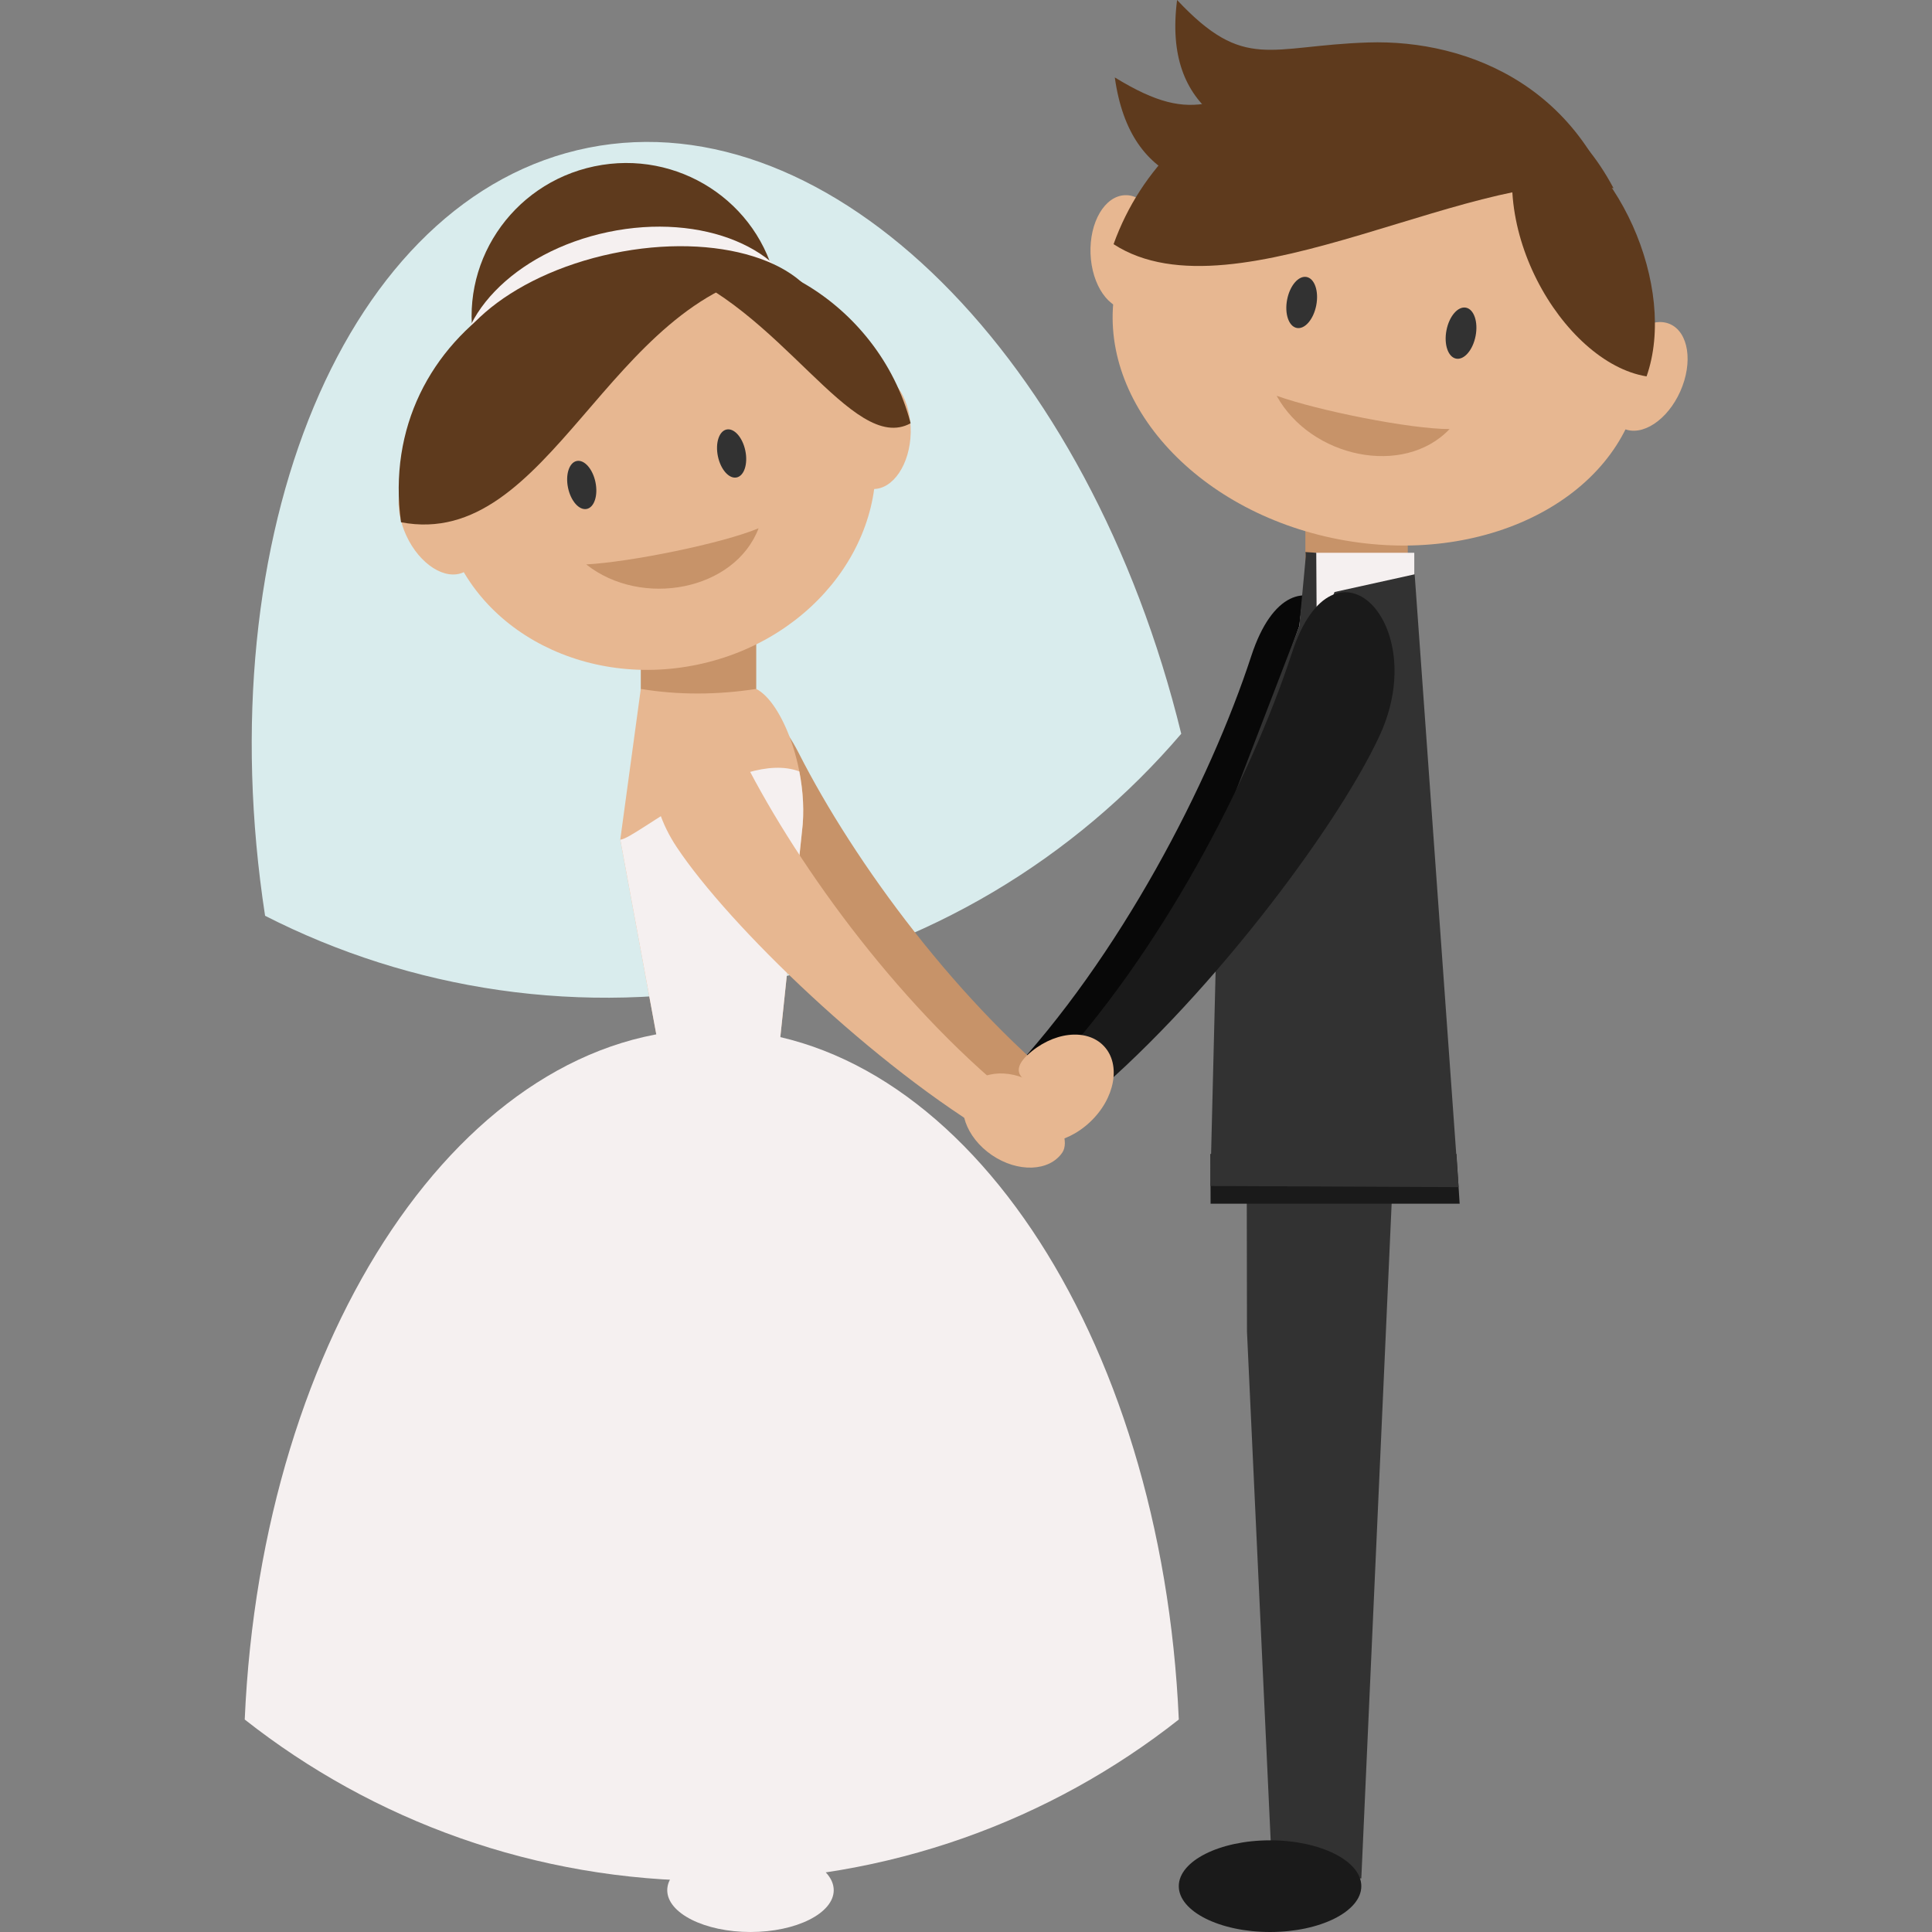 <?xml version="1.0" encoding="iso-8859-1"?>
<!-- Generator: Adobe Illustrator 18.0.0, SVG Export Plug-In . SVG Version: 6.00 Build 0)  -->
<!DOCTYPE svg PUBLIC "-//W3C//DTD SVG 1.1//EN" "http://www.w3.org/Graphics/SVG/1.1/DTD/svg11.dtd">
<svg version="1.1" id="Capa_1" xmlns="http://www.w3.org/2000/svg" xmlns:xlink="http://www.w3.org/1999/xlink" x="0px" y="0px"
	 viewBox="0 0 194.678 194.678" style="enable-background:new 0 0 194.678 194.678;" xml:space="preserve">
<rect x="0" y="0" width="194.678" height="194.678" fill="#808080" stroke="none"/>
<g>
	<g>
		<rect x="131.535" y="46.71" style="fill-rule:evenodd;clip-rule:evenodd;fill:#C79369;" width="10.319" height="16.417"/>
		<path style="fill-rule:evenodd;clip-rule:evenodd;fill:#D9ECED;" d="M59.313,14.882c24.467-4.861,50.477,21.265,59.715,59.055
			C108.345,86.435,93.49,95.591,76.039,99.058c-17.452,3.468-34.679,0.687-49.328-6.778C20.798,53.829,34.845,19.743,59.313,14.882z
			"/>
		<path style="fill-rule:evenodd;clip-rule:evenodd;fill:#080808;" d="M126.089,66.091c-4.188,12.807-13.251,30.371-24.757,42.571
			l3.412,3.084c12.237-9.936,25.822-27.867,30.188-37.339C140.147,63.093,130.314,53.172,126.089,66.091z"/>
		<path style="fill-rule:evenodd;clip-rule:evenodd;fill:#C79369;" d="M80.479,75.872c5.564,10.958,16.183,25.521,28.254,34.909
			l-2.644,3.255C93.674,106.79,78.927,92.527,73.67,84.601C67.391,75.133,74.868,64.819,80.479,75.872z"/>
		<rect x="64.569" y="59.731" style="fill-rule:evenodd;clip-rule:evenodd;fill:#C79369;" width="11.633" height="16.416"/>
		<path style="fill-rule:evenodd;clip-rule:evenodd;fill:#E7B791;" d="M66.492,106.171l-3.99-21.567L64.57,69.42
			c3.808,0.627,7.687,0.606,11.633,0c2.696,1.381,5.353,8.459,4.609,14.371l-2.358,22.378L66.492,106.171z"/>
		<path style="fill-rule:evenodd;clip-rule:evenodd;fill:#F5F0F0;" d="M71.72,103.708c24.945,0,45.366,30.695,47.062,69.56
			c-12.914,10.177-29.269,16.262-47.062,16.262s-34.147-6.085-47.06-16.262C26.355,134.403,46.775,103.708,71.72,103.708z"/>
		<path style="fill-rule:evenodd;clip-rule:evenodd;fill:#F5F0F0;" d="M62.502,84.604c1.432,0.025,11.945-9.162,18.041-6.873
			c0.385,1.98,0.517,4.085,0.268,6.061l-2.334,22.153l-0.024,0.226H66.492L62.502,84.604z"/>
		<path style="fill-rule:evenodd;clip-rule:evenodd;fill:#E7B791;" d="M74.982,76.605c5.563,10.957,16.182,25.521,28.254,34.909
			l-2.644,3.255c-12.416-7.245-27.162-21.508-32.42-29.434C61.893,75.866,69.37,65.552,74.982,76.605z"/>
		<path style="fill-rule:evenodd;clip-rule:evenodd;fill:#E7B791;" d="M104.692,109.432c1.27,0.867,1.229,1.735,0.34,2.362
			c2.03,1.035,2.686,3.356,2.012,4.344c-1.312,1.921-4.49,2.034-7.102,0.252c-2.61-1.781-3.663-4.784-2.352-6.705
			C98.902,107.763,102.082,107.65,104.692,109.432z"/>
		<path style="fill-rule:evenodd;clip-rule:evenodd;fill:#F5F0F0;" d="M75.622,194.678c4.62,0,8.388-1.893,8.388-4.212
			c0-2.32-3.768-4.213-8.388-4.213c-4.619,0-8.387,1.893-8.387,4.213C67.235,192.785,71.002,194.678,75.622,194.678z"/>
		<rect x="131.814" y="55.701" style="fill-rule:evenodd;clip-rule:evenodd;fill:#F5F0F0;" width="10.696" height="5.655"/>
		<g>
			<path style="fill-rule:evenodd;clip-rule:evenodd;fill:#323232;" d="M128.217,189.278l-2.566-55.118l-0.019-12.87L125.62,117
				h14.801c-1.082,24.093-2.165,48.186-3.247,72.278C134.188,189.278,131.202,189.278,128.217,189.278z"/>
			<polygon style="fill-rule:evenodd;clip-rule:evenodd;fill:#323232;" points="125.62,117 125.826,117 125.632,121.291 
				125.632,121.29 			"/>
		</g>
		<polygon style="fill-rule:evenodd;clip-rule:evenodd;fill:#1A1A1A;" points="121.967,116.276 146.757,116.276 147.082,121.29 
			121.984,121.29 		"/>
		<polygon style="fill-rule:evenodd;clip-rule:evenodd;fill:#323232;" points="146.977,119.622 142.548,57.87 134.471,59.656 
			122.676,90.369 121.956,119.507 		"/>
		<path style="fill-rule:evenodd;clip-rule:evenodd;fill:#F5F0F0;" d="M132.881,56.893c-1.256,19.334-0.809,28.651-9.456,35.447
			l-0.024-8.282l7.52-20.958l0.894-7.399L132.881,56.893z"/>
		<path style="fill-rule:evenodd;clip-rule:evenodd;fill:#323232;" d="M132.633,55.701l0.068,11.329l-0.566,1.948l-5.705,18.319
			l-4.351,9.802l1.01-13.642l7.83-20.357l0.601-6.408c0.091-0.974,0.014-1.064,0.014-1.064L132.633,55.701z"/>
		<path style="fill-rule:evenodd;clip-rule:evenodd;fill:#1A1A1A;" d="M130.188,65.776c-4.188,12.808-13.25,30.372-24.756,42.571
			l3.411,3.084c12.237-9.936,25.822-27.867,30.188-37.339C144.247,62.778,134.414,52.857,130.188,65.776z"/>
		<path style="fill-rule:evenodd;clip-rule:evenodd;fill:#E7B791;" d="M103.505,106.336c-1.23,1.153-1.041,2.087,0.027,2.617
			c-2.025,1.462-2.347,4.088-1.45,5.045c1.744,1.861,5.208,1.45,7.737-0.92c2.53-2.369,3.167-5.799,1.423-7.66
			C109.499,103.556,106.035,103.967,103.505,106.336z"/>
		<path style="fill-rule:evenodd;clip-rule:evenodd;fill:#1A1A1A;" d="M127.977,194.678c5.065,0,9.196-2.074,9.196-4.619
			c0-2.544-4.131-4.619-9.196-4.619c-5.065,0-9.197,2.075-9.197,4.619C118.78,192.604,122.912,194.678,127.977,194.678z"/>
		<g>
			
				<ellipse transform="matrix(0.406 -0.914 0.914 0.406 63.922 174.177)" style="fill-rule:evenodd;clip-rule:evenodd;fill:#E7B791;" cx="165.917" cy="37.927" rx="5.761" ry="3.687"/>
			
				<ellipse transform="matrix(-0.037 -0.999 0.999 -0.037 92.42 139.766)" style="fill-rule:evenodd;clip-rule:evenodd;fill:#E7B791;" cx="113.517" cy="25.376" rx="5.761" ry="3.687"/>
			
				<ellipse transform="matrix(0.189 -0.982 0.982 0.189 79.196 163.877)" style="fill-rule:evenodd;clip-rule:evenodd;fill:#E7B791;" cx="138.811" cy="33.992" rx="20.727" ry="26.889"/>
			
				<ellipse transform="matrix(0.189 -0.982 0.982 0.189 76.444 153.519)" style="fill-rule:evenodd;clip-rule:evenodd;fill:#323232;" cx="131.162" cy="30.48" rx="2.615" ry="1.495"/>
			
				<ellipse transform="matrix(0.189 -0.982 0.982 0.189 86.431 171.79)" style="fill-rule:evenodd;clip-rule:evenodd;fill:#323232;" cx="147.215" cy="33.57" rx="2.615" ry="1.495"/>
			<path style="fill-rule:evenodd;clip-rule:evenodd;fill:#5E3A1D;" d="M162.592,18.972c-12.984-3.059-38.038,13.644-50.383,5.633
				c5.62-15.617,23.913-21.469,37.539-16.417C154.778,10.052,159.206,12.612,162.592,18.972z"/>
			<path style="fill-rule:evenodd;clip-rule:evenodd;fill:#5E3A1D;" d="M153.732,11.56c-4.768,10.599,3.729,24.999,12.185,26.367
				C169.041,29.027,163.126,15.104,153.732,11.56z"/>
			<path style="fill-rule:evenodd;clip-rule:evenodd;fill:#C79369;" d="M146.068,43.235c-3.939,0.004-13.225-1.85-17.428-3.354
				C132.08,46.115,141.429,48.107,146.068,43.235z"/>
			<path style="fill-rule:evenodd;clip-rule:evenodd;fill:#5E3A1D;" d="M162.502,19.442c-17.631-7.753-46.984,10.972-50.17-11.64
				c8.487,5.206,10.152,1.994,19.706-0.955C141.673,3.874,154.97,5.3,162.502,19.442z"/>
			<path style="fill-rule:evenodd;clip-rule:evenodd;fill:#5E3A1D;" d="M163.929,24.466c-14.961-12.13-48.214-1.814-45.32-24.466
				c6.813,7.261,9.267,4.602,19.259,4.279C147.947,3.954,160.396,8.837,163.929,24.466z"/>
		</g>
		<g>
			
				<ellipse transform="matrix(-0.205 -0.979 0.979 -0.205 44.815 100.005)" style="fill-rule:evenodd;clip-rule:evenodd;fill:#5E3A1D;" cx="63.008" cy="31.808" rx="15.362" ry="15.518"/>
			
				<ellipse transform="matrix(-0.205 -0.979 0.979 -0.205 42.416 104.674)" style="fill-rule:evenodd;clip-rule:evenodd;fill:#F5F0F0;" cx="63.703" cy="35.117" rx="11.981" ry="17.539"/>
			
				<ellipse transform="matrix(-0.205 -0.979 0.979 -0.205 41.635 106.195)" style="fill-rule:evenodd;clip-rule:evenodd;fill:#5E3A1D;" cx="63.929" cy="36.195" rx="10.88" ry="19.508"/>
			
				<ellipse transform="matrix(-0.205 -0.979 0.979 -0.205 33.031 122.482)" style="fill-rule:evenodd;clip-rule:evenodd;fill:#E7B791;" cx="66.241" cy="47.831" rx="19.555" ry="22.062"/>
			<g>
				
					<ellipse transform="matrix(-0.205 -0.979 0.979 -0.205 44.085 127.189)" style="fill-rule:evenodd;clip-rule:evenodd;fill:#323232;" cx="73.673" cy="45.699" rx="2.467" ry="1.41"/>
				
					<ellipse transform="matrix(-0.205 -0.979 0.979 -0.205 22.788 116.233)" style="fill-rule:evenodd;clip-rule:evenodd;fill:#323232;" cx="58.578" cy="48.866" rx="2.467" ry="1.41"/>
			</g>
			<path style="fill-rule:evenodd;clip-rule:evenodd;fill:#C79369;" d="M76.44,53.229c-3.632,1.527-12.911,3.407-17.369,3.644
				C64.653,61.293,74.045,59.517,76.44,53.229z"/>
			
				<ellipse transform="matrix(-0.421 -0.907 0.907 -0.421 15.387 114.692)" style="fill-rule:evenodd;clip-rule:evenodd;fill:#E7B791;" cx="44.3" cy="52.435" rx="5.761" ry="3.687"/>
			
				<ellipse transform="matrix(0.021 -1 1 0.021 42.705 130.658)" style="fill-rule:evenodd;clip-rule:evenodd;fill:#E7B791;" cx="88.058" cy="43.527" rx="5.761" ry="3.687"/>
			<g>
				<path style="fill-rule:evenodd;clip-rule:evenodd;fill:#5E3A1D;" d="M66.898,26.857c11.75,4.016,18.951,19.031,24.862,15.793
					C88.484,30.148,75.27,23.2,66.898,26.857z"/>
				<path style="fill-rule:evenodd;clip-rule:evenodd;fill:#5E3A1D;" d="M78.602,27.264C61.219,29.935,55.479,55.51,40.407,52.625
					C37.811,33.535,57.515,20.765,78.602,27.264z"/>
			</g>
		</g>
	</g>
</g>
<g>
</g>
<g>
</g>
<g>
</g>
<g>
</g>
<g>
</g>
<g>
</g>
<g>
</g>
<g>
</g>
<g>
</g>
<g>
</g>
<g>
</g>
<g>
</g>
<g>
</g>
<g>
</g>
<g>
</g>
</svg>
